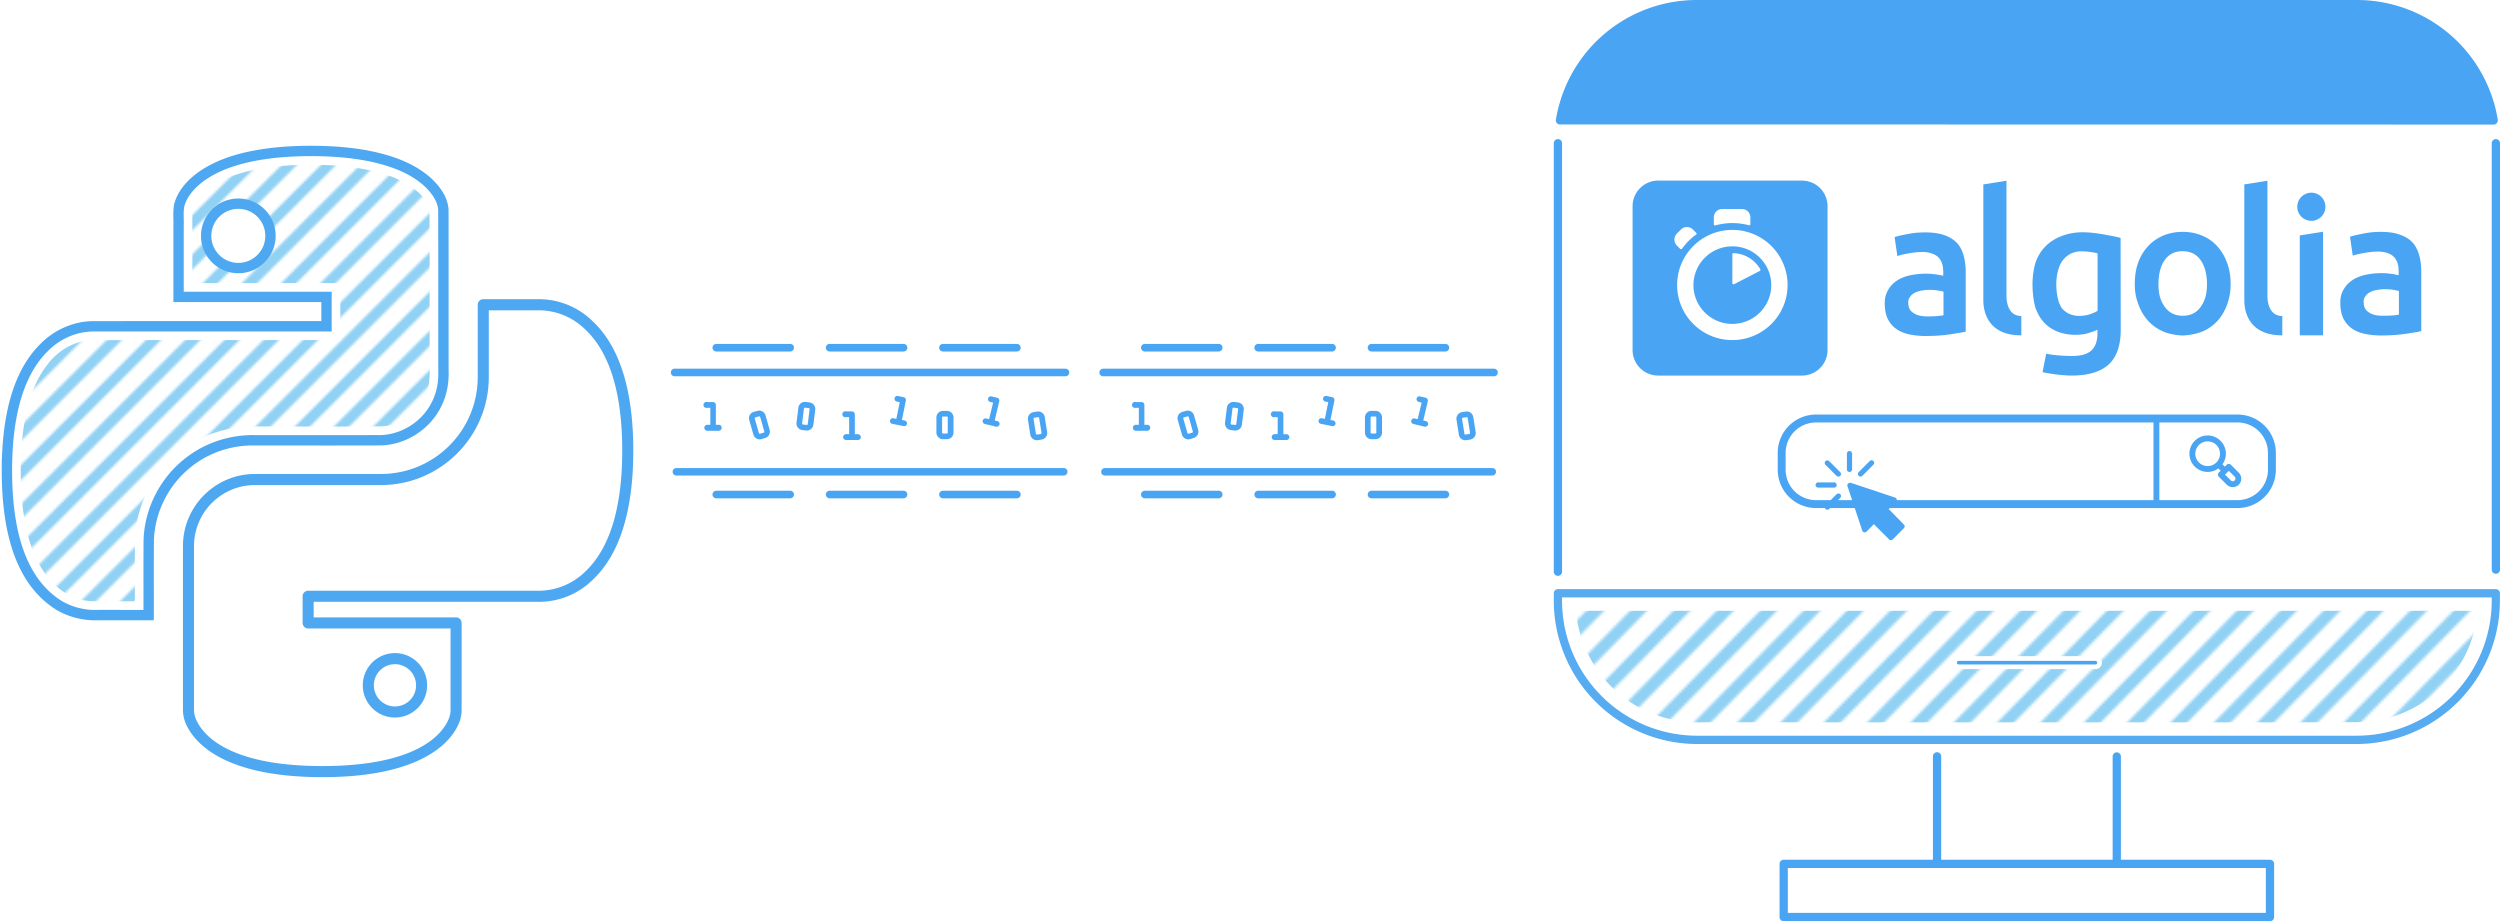 <svg id="Layer_1" data-name="Layer 1" version="1.1" xml:space="preserve" width="724.04" height="266.791" xmlns:xlink="http://www.w3.org/1999/xlink" xmlns="http://www.w3.org/2000/svg"><defs id="defs9313"><clipPath id="clip-143"><path clip-rule="nonzero" d="M636 585h144v205H636Zm0 0" id="path61777"/></clipPath><clipPath id="clip-144"><path clip-rule="nonzero" d="M827.836 607.234c-2.863-6.964-14.098-22.16-57.563-22.16-43.464 0-54.699 15.196-57.562 22.16a12.973 12.973 0 0 0-.965 4.938v37.941h64.719v11.649H675.457s-38.8-2.844-38.8 63.758c0 66.597 38.8 63.757 38.8 63.757h21.082l3.32.016v-31.66c0-24.739 20.028-44.793 44.73-44.793h55.141c16.055 0 29.07-13.035 29.07-29.113v-71.555a12.898 12.898 0 0 0-.964-4.938zm-89.352 27.246c-6.433 0-11.648-5.222-11.648-11.664 0-6.445 5.219-11.668 11.652-11.664 6.434 0 11.649 5.223 11.649 11.664 0 6.446-5.215 11.668-11.653 11.664zm0 0" id="path61780"/></clipPath><clipPath id="clip-145"><path clip-rule="nonzero" d="M636 585h156v205H636Zm0 0" id="path61783"/></clipPath><clipPath id="clip-146"><path clip-rule="nonzero" d="M827.836 607.234c-2.863-6.964-14.098-22.16-57.563-22.16-43.464 0-54.699 15.196-57.562 22.16a12.973 12.973 0 0 0-.965 4.938v37.941h64.719v11.649H675.457s-38.8-2.844-38.8 63.758c0 66.597 38.8 63.757 38.8 63.757h21.082l3.32.016v-31.66c0-24.739 20.028-44.793 44.73-44.793h55.141c16.055 0 29.07-13.035 29.07-29.113v-71.555a12.898 12.898 0 0 0-.964-4.938zm-89.352 27.246c-6.433 0-11.648-5.222-11.648-11.664 0-6.445 5.219-11.668 11.652-11.664 6.434 0 11.649 5.223 11.649 11.664 0 6.446-5.215 11.668-11.653 11.664zm0 0" id="path61786"/></clipPath><clipPath id="clip-147"><path clip-rule="nonzero" d="M636 585h169v205H636Zm0 0" id="path61789"/></clipPath><clipPath id="clip-148"><path clip-rule="nonzero" d="M827.836 607.234c-2.863-6.964-14.098-22.16-57.563-22.16-43.464 0-54.699 15.196-57.562 22.16a12.973 12.973 0 0 0-.965 4.938v37.941h64.719v11.649H675.457s-38.8-2.844-38.8 63.758c0 66.597 38.8 63.757 38.8 63.757h21.082l3.32.016v-31.66c0-24.739 20.028-44.793 44.73-44.793h55.141c16.055 0 29.07-13.035 29.07-29.113v-71.555a12.898 12.898 0 0 0-.964-4.938zm-89.352 27.246c-6.433 0-11.648-5.222-11.648-11.664 0-6.445 5.219-11.668 11.652-11.664 6.434 0 11.649 5.223 11.649 11.664 0 6.446-5.215 11.668-11.653 11.664zm0 0" id="path61792"/></clipPath><clipPath id="clip-149"><path clip-rule="nonzero" d="M636 585h181v205H636Zm0 0" id="path61795"/></clipPath><clipPath id="clip-150"><path clip-rule="nonzero" d="M827.836 607.234c-2.863-6.964-14.098-22.16-57.563-22.16-43.464 0-54.699 15.196-57.562 22.16a12.973 12.973 0 0 0-.965 4.938v37.941h64.719v11.649H675.457s-38.8-2.844-38.8 63.758c0 66.597 38.8 63.757 38.8 63.757h21.082l3.32.016v-31.66c0-24.739 20.028-44.793 44.73-44.793h55.141c16.055 0 29.07-13.035 29.07-29.113v-71.555a12.898 12.898 0 0 0-.964-4.938zm-89.352 27.246c-6.433 0-11.648-5.222-11.648-11.664 0-6.445 5.219-11.668 11.652-11.664 6.434 0 11.649 5.223 11.649 11.664 0 6.446-5.215 11.668-11.653 11.664zm0 0" id="path61798"/></clipPath><clipPath id="clip-152"><path clip-rule="nonzero" d="M827.836 607.234c-2.863-6.964-14.098-22.16-57.563-22.16-43.464 0-54.699 15.196-57.562 22.16a12.973 12.973 0 0 0-.965 4.938v37.941h64.719v11.649H675.457s-38.8-2.844-38.8 63.758c0 66.597 38.8 63.757 38.8 63.757h21.082l3.32.016v-31.66c0-24.739 20.028-44.793 44.73-44.793h55.141c16.055 0 29.07-13.035 29.07-29.113v-71.555a12.898 12.898 0 0 0-.964-4.938zm-89.352 27.246c-6.433 0-11.648-5.222-11.648-11.664 0-6.445 5.219-11.668 11.652-11.664 6.434 0 11.649 5.223 11.649 11.664 0 6.446-5.215 11.668-11.653 11.664zm0 0" id="path61804"/></clipPath><clipPath id="clip-143-4"><path clip-rule="nonzero" d="M636 585h144v205H636Zm0 0" id="path61777-7"/></clipPath><clipPath id="clip-144-4"><path clip-rule="nonzero" d="M827.836 607.234c-2.863-6.964-14.098-22.16-57.563-22.16-43.464 0-54.699 15.196-57.562 22.16a12.973 12.973 0 0 0-.965 4.938v37.941h64.719v11.649H675.457s-38.8-2.844-38.8 63.758c0 66.597 38.8 63.757 38.8 63.757h21.082l3.32.016v-31.66c0-24.739 20.028-44.793 44.73-44.793h55.141c16.055 0 29.07-13.035 29.07-29.113v-71.555a12.898 12.898 0 0 0-.964-4.938zm-89.352 27.246c-6.433 0-11.648-5.222-11.648-11.664 0-6.445 5.219-11.668 11.652-11.664 6.434 0 11.649 5.223 11.649 11.664 0 6.446-5.215 11.668-11.653 11.664zm0 0" id="path61780-4"/></clipPath><clipPath id="clip-145-3"><path clip-rule="nonzero" d="M636 585h156v205H636Zm0 0" id="path61783-0"/></clipPath><clipPath id="clip-146-7"><path clip-rule="nonzero" d="M827.836 607.234c-2.863-6.964-14.098-22.16-57.563-22.16-43.464 0-54.699 15.196-57.562 22.16a12.973 12.973 0 0 0-.965 4.938v37.941h64.719v11.649H675.457s-38.8-2.844-38.8 63.758c0 66.597 38.8 63.757 38.8 63.757h21.082l3.32.016v-31.66c0-24.739 20.028-44.793 44.73-44.793h55.141c16.055 0 29.07-13.035 29.07-29.113v-71.555a12.898 12.898 0 0 0-.964-4.938zm-89.352 27.246c-6.433 0-11.648-5.222-11.648-11.664 0-6.445 5.219-11.668 11.652-11.664 6.434 0 11.649 5.223 11.649 11.664 0 6.446-5.215 11.668-11.653 11.664zm0 0" id="path61786-8"/></clipPath><clipPath id="clip-147-6"><path clip-rule="nonzero" d="M636 585h169v205H636Zm0 0" id="path61789-8"/></clipPath><clipPath id="clip-148-8"><path clip-rule="nonzero" d="M827.836 607.234c-2.863-6.964-14.098-22.16-57.563-22.16-43.464 0-54.699 15.196-57.562 22.16a12.973 12.973 0 0 0-.965 4.938v37.941h64.719v11.649H675.457s-38.8-2.844-38.8 63.758c0 66.597 38.8 63.757 38.8 63.757h21.082l3.32.016v-31.66c0-24.739 20.028-44.793 44.73-44.793h55.141c16.055 0 29.07-13.035 29.07-29.113v-71.555a12.898 12.898 0 0 0-.964-4.938zm-89.352 27.246c-6.433 0-11.648-5.222-11.648-11.664 0-6.445 5.219-11.668 11.652-11.664 6.434 0 11.649 5.223 11.649 11.664 0 6.446-5.215 11.668-11.653 11.664zm0 0" id="path61792-4"/></clipPath><clipPath id="clip-149-3"><path clip-rule="nonzero" d="M636 585h181v205H636Zm0 0" id="path61795-1"/></clipPath><clipPath id="clip-150-4"><path clip-rule="nonzero" d="M827.836 607.234c-2.863-6.964-14.098-22.16-57.563-22.16-43.464 0-54.699 15.196-57.562 22.16a12.973 12.973 0 0 0-.965 4.938v37.941h64.719v11.649H675.457s-38.8-2.844-38.8 63.758c0 66.597 38.8 63.757 38.8 63.757h21.082l3.32.016v-31.66c0-24.739 20.028-44.793 44.73-44.793h55.141c16.055 0 29.07-13.035 29.07-29.113v-71.555a12.898 12.898 0 0 0-.964-4.938zm-89.352 27.246c-6.433 0-11.648-5.222-11.648-11.664 0-6.445 5.219-11.668 11.652-11.664 6.434 0 11.649 5.223 11.649 11.664 0 6.446-5.215 11.668-11.653 11.664zm0 0" id="path61798-9"/></clipPath><clipPath id="clip-151"><path clip-rule="nonzero" d="M636 585h193v205H636Zm0 0" id="path61801"/></clipPath><clipPath id="clip-152-2"><path clip-rule="nonzero" d="M827.836 607.234c-2.863-6.964-14.098-22.16-57.563-22.16-43.464 0-54.699 15.196-57.562 22.16a12.973 12.973 0 0 0-.965 4.938v37.941h64.719v11.649H675.457s-38.8-2.844-38.8 63.758c0 66.597 38.8 63.757 38.8 63.757h21.082l3.32.016v-31.66c0-24.739 20.028-44.793 44.73-44.793h55.141c16.055 0 29.07-13.035 29.07-29.113v-71.555a12.898 12.898 0 0 0-.964-4.938zm-89.352 27.246c-6.433 0-11.648-5.222-11.648-11.664 0-6.445 5.219-11.668 11.652-11.664 6.434 0 11.649 5.223 11.649 11.664 0 6.446-5.215 11.668-11.653 11.664zm0 0" id="path61804-0"/></clipPath><clipPath id="clip-152-2-6"><path clip-rule="nonzero" d="M827.836 607.234c-2.863-6.964-14.098-22.16-57.563-22.16-43.464 0-54.699 15.196-57.562 22.16a12.973 12.973 0 0 0-.965 4.938v37.941h64.719v11.649H675.457s-38.8-2.844-38.8 63.758c0 66.597 38.8 63.757 38.8 63.757h21.082l3.32.016v-31.66c0-24.739 20.028-44.793 44.73-44.793h55.141c16.055 0 29.07-13.035 29.07-29.113v-71.555a12.898 12.898 0 0 0-.964-4.938zm-89.352 27.246c-6.433 0-11.648-5.222-11.648-11.664 0-6.445 5.219-11.668 11.652-11.664 6.434 0 11.649 5.223 11.649 11.664 0 6.446-5.215 11.668-11.653 11.664zm0 0" id="path61804-0-6"/></clipPath><clipPath id="clip-8-2"><path clip-rule="nonzero" d="M813 470h151v47H813Zm0 0" id="path78105"/></clipPath><clipPath id="clip-9-6"><path clip-rule="nonzero" d="M955.855 472.328c-39.304-5.601-60.718 3.656-60.718 3.656l-6.633.485-6.637-.485s-21.41-9.257-60.715-3.656c-10.855 2.195-7.039 7.555-4.988 10.477a33.38 33.38 0 0 0 10.598 24.242 33.3 33.3 0 0 0 24.894 8.89c31.09 0 28.746-20.464 30.211-25.582 1.469-5.113 3.88-7.308 6.637-7.308 2.754 0 5.164 2.195 6.633 7.308 1.465 5.118-.883 25.583 30.21 25.583a33.29 33.29 0 0 0 24.891-8.891 33.398 33.398 0 0 0 10.602-24.242c2.055-2.922 5.867-8.282-4.985-10.477zm0 0" id="path78108"/></clipPath><clipPath id="clip-10-7"><path clip-rule="nonzero" d="M809 309h159v114H809Zm0 0" id="path78111-5"/></clipPath><clipPath id="clip-11-69"><path clip-rule="nonzero" d="M937.305 318.094c-13.5-15.52-27.996-6.508-33.996-2.504-8.25 8.012-21.36 8.012-29.61 0-6-4.004-20.5-13.016-34 2.504s-29.996 83.105-29.996 83.105c0 18.106 58.996 21.028 78.797 21.028 19.8 0 78.797-2.922 78.797-21.028.008 0-16.492-67.586-29.992-83.105zm0 0" id="path78114-8"/></clipPath><clipPath id="clip-32-7"><path clip-rule="nonzero" d="M767 392h243v64H767Zm0 0" id="path78177-2"/></clipPath><clipPath id="clip-33-8"><path clip-rule="nonzero" d="M968.82 392.398h-3.777c1.434 5.414 2.262 8.801 2.262 8.801 0 18.106-59 21.028-78.797 21.028-19.801 0-78.797-2.922-78.797-21.028 0 0 .832-3.402 2.266-8.828h-3.668c-24.84 6.602-40.489 16.223-40.489 26.934 0 19.906 54.035 36.047 120.688 36.047 66.648 0 120.683-16.141 120.683-36.047 0-10.696-15.601-20.305-40.37-26.907zm0 0" id="path78180-2"/></clipPath><pattern xlink:href="#pattern66737" id="pattern67854" patternTransform="matrix(.689 0 0 .689 593.043 178.564)"/><pattern xlink:href="#pattern66737" id="pattern66871" patternTransform="matrix(.761 0 0 .776 318.086 323.926)"/><pattern patternUnits="userSpaceOnUse" width="1043.687" height="235.595" patternTransform="translate(685.598 329.672)" id="pattern66737"><g id="g66735" transform="translate(-685.598 -329.672)"><path style="fill:none;fill-opacity:.294;stroke:#90d1f4;stroke-width:4.535;stroke-linecap:butt;stroke-linejoin:miter;stroke-dasharray:none;stroke-opacity:1" d="M687.202 563.664 919.59 331.275" id="path64933"/><use x="0" y="0" xlink:href="#path64933" id="use66584"/><use x="0" y="0" xlink:href="#path64933" transform="translate(16.492)" id="use66586"/><use x="0" y="0" xlink:href="#path64933" transform="translate(32.983)" id="use66588"/><use x="0" y="0" xlink:href="#path64933" transform="translate(49.475)" id="use66590"/><use x="0" y="0" xlink:href="#path64933" transform="translate(65.967)" id="use66592"/><use x="0" y="0" xlink:href="#path64933" transform="translate(82.458)" id="use66594"/><use x="0" y="0" xlink:href="#path64933" transform="translate(98.95)" id="use66596"/><use x="0" y="0" xlink:href="#path64933" transform="translate(115.442)" id="use66598"/><use x="0" y="0" xlink:href="#path64933" transform="translate(131.933)" id="use66600"/><use x="0" y="0" xlink:href="#path64933" transform="translate(148.425)" id="use66602"/><use x="0" y="0" xlink:href="#path64933" transform="translate(164.917)" id="use66604"/><use x="0" y="0" xlink:href="#path64933" transform="translate(181.408)" id="use66606"/><use x="0" y="0" xlink:href="#path64933" transform="translate(197.9)" id="use66608"/><use x="0" y="0" xlink:href="#path64933" transform="translate(214.392)" id="use66610"/><use x="0" y="0" xlink:href="#path64933" transform="translate(230.883)" id="use66612"/><use x="0" y="0" xlink:href="#path64933" transform="translate(247.375)" id="use66614"/><use x="0" y="0" xlink:href="#path64933" transform="translate(263.867)" id="use66616"/><use x="0" y="0" xlink:href="#path64933" transform="translate(280.358)" id="use66618"/><use x="0" y="0" xlink:href="#path64933" transform="translate(296.85)" id="use66620"/><use x="0" y="0" xlink:href="#path64933" transform="translate(313.342)" id="use66622"/><use x="0" y="0" xlink:href="#path64933" transform="translate(329.833)" id="use66624"/><use x="0" y="0" xlink:href="#path64933" transform="translate(346.325)" id="use66626"/><use x="0" y="0" xlink:href="#path64933" transform="translate(362.817)" id="use66628"/><use x="0" y="0" xlink:href="#path64933" transform="translate(379.308)" id="use66630"/><use x="0" y="0" xlink:href="#path64933" transform="translate(395.8)" id="use66632"/><use x="0" y="0" xlink:href="#path64933" transform="translate(412.292)" id="use66634"/><use x="0" y="0" xlink:href="#path64933" transform="translate(428.783)" id="use66636"/><use x="0" y="0" xlink:href="#path64933" transform="translate(445.275)" id="use66638"/><use x="0" y="0" xlink:href="#path64933" transform="translate(461.767)" id="use66640"/><use x="0" y="0" xlink:href="#path64933" transform="translate(478.258)" id="use66642"/><use x="0" y="0" xlink:href="#path64933" transform="translate(494.75)" id="use66644"/><use x="0" y="0" xlink:href="#path64933" transform="translate(511.241)" id="use66646"/><use x="0" y="0" xlink:href="#path64933" transform="translate(527.733)" id="use66648"/><use x="0" y="0" xlink:href="#path64933" transform="translate(544.225)" id="use66650"/><use x="0" y="0" xlink:href="#path64933" transform="translate(560.716)" id="use66652"/><use x="0" y="0" xlink:href="#path64933" transform="translate(577.208)" id="use66654"/><use x="0" y="0" xlink:href="#path64933" transform="translate(593.7)" id="use66656"/><use x="0" y="0" xlink:href="#path64933" transform="translate(610.191)" id="use66658"/><use x="0" y="0" xlink:href="#path64933" transform="translate(626.683)" id="use66660"/><use x="0" y="0" xlink:href="#path64933" transform="translate(643.175)" id="use66662"/><use x="0" y="0" xlink:href="#path64933" transform="translate(659.666)" id="use66664"/><use x="0" y="0" xlink:href="#path64933" transform="translate(676.158)" id="use66666"/><use x="0" y="0" xlink:href="#path64933" transform="translate(692.65)" id="use66668"/><use x="0" y="0" xlink:href="#path64933" transform="translate(709.141)" id="use66670"/><use x="0" y="0" xlink:href="#path64933" transform="translate(725.633)" id="use66672"/><use x="0" y="0" xlink:href="#path64933" transform="translate(742.125)" id="use66674"/><use x="0" y="0" xlink:href="#path64933" transform="translate(758.616)" id="use66676"/><use x="0" y="0" xlink:href="#path64933" transform="translate(775.108)" id="use66678"/><use x="0" y="0" xlink:href="#path64933" transform="translate(791.6)" id="use66680"/><use x="0" y="0" xlink:href="#path64933" transform="translate(808.091)" id="use66682"/></g></pattern><style id="style9299">.cls-3{fill:#49a5f3}.st0{fill:#5468ff}</style></defs><g id="g52403" transform="matrix(.866 0 0 .866 57.053 -48.953)"><path class="cls-3" d="M291.12 214.29a1.27 1.27 0 0 1-1.27 1.27H160.32a1.24 1.24 0 0 1-1.25-1.25 1.24 1.24 0 0 1 1.25-1.25h129.53a1.23 1.23 0 0 1 1.27 1.23z" id="path9659" clip-path="none"/><path class="cls-3" d="M291.71 181.1a1.27 1.27 0 0 1-1.27 1.27h-130.7a1.27 1.27 0 0 1-1.27-1.27 1.27 1.27 0 0 1 1.27-1.27h130.7a1.27 1.27 0 0 1 1.27 1.27z" id="path9661" clip-path="none"/><path class="cls-3" d="M198.39 174.08h-24.72a1.27 1.27 0 1 1 0-2.54h24.72a1.26 1.26 0 0 1 1.26 1.27 1.28 1.28 0 0 1-1.26 1.27z" id="path9663" clip-path="none"/><path class="cls-3" d="M274.19 174.08h-24.71a1.27 1.27 0 1 1 0-2.54h24.71a1.27 1.27 0 0 1 1.27 1.27 1.28 1.28 0 0 1-1.27 1.27z" id="path9665" clip-path="none"/><path class="cls-3" d="M236.29 174.08h-24.71a1.27 1.27 0 1 1 0-2.54h24.71a1.27 1.27 0 0 1 1.27 1.27 1.28 1.28 0 0 1-1.27 1.27z" id="path9667" clip-path="none"/><path class="cls-3" d="M198.39 223.18h-24.72a1.27 1.27 0 1 1 0-2.54h24.72a1.26 1.26 0 0 1 1.26 1.27 1.28 1.28 0 0 1-1.26 1.27z" id="path9669" clip-path="none"/><path class="cls-3" d="M274.19 223.18h-24.71a1.27 1.27 0 1 1 0-2.54h24.71a1.26 1.26 0 0 1 1.27 1.27 1.28 1.28 0 0 1-1.27 1.27z" id="path9671" clip-path="none"/><path class="cls-3" d="M236.29 223.18h-24.71a1.27 1.27 0 0 1 0-2.54h24.71a1.27 1.27 0 0 1 1.27 1.27 1.28 1.28 0 0 1-1.27 1.27z" id="path9673" clip-path="none"/><path class="cls-3" d="M250.76 193.93h-1.27a2.22 2.22 0 0 0-2.21 2.21v5.06a2.22 2.22 0 0 0 2.21 2.21h1.27a2.22 2.22 0 0 0 2.24-2.21v-5.06a2.22 2.22 0 0 0-2.24-2.21zm.32 7.27a.31.31 0 0 1-.32.31h-1.27a.31.31 0 0 1-.31-.31v-5.06a.31.31 0 0 1 .31-.32h1.27a.32.32 0 0 1 .32.32z" id="path9675" clip-path="none"/><path class="cls-3" d="m236.67 197.16-.92-.19 1.32-6.51a.94.94 0 0 0-.75-1.11l-1.86-.38a.95.95 0 1 0-.37 1.86l.93.19-1.14 5.59-.92-.19a.95.95 0 1 0-.36 1.86l3.72.75a.94.94 0 0 0 1.11-.75 1 1 0 0 0-.76-1.12z" id="path9677" clip-path="none"/><path class="cls-3" d="m281 194.17-1.25.19a2.22 2.22 0 0 0-1.85 2.53l.78 5a2.22 2.22 0 0 0 2.53 1.84l1.25-.19a2.22 2.22 0 0 0 1.85-2.52l-.79-5a2.2 2.2 0 0 0-2.52-1.85Zm1.43 7.14a.32.32 0 0 1-.27.36l-1.25.19a.3.3 0 0 1-.36-.26l-.79-5a.32.32 0 0 1 .26-.37l1.26-.19a.32.32 0 0 1 .36.26z" id="path9679" clip-path="none"/><path class="cls-3" d="m267.7 197.37-.92-.22 1.53-6.46a1 1 0 0 0-.7-1.15l-1.84-.43a.95.95 0 1 0-.46 1.84l.93.23-1.33 5.53-.92-.22a.95.95 0 1 0-.45 1.84l3.69.89a1 1 0 0 0 1.15-.7.93.93 0 0 0-.68-1.15z" id="path9681" clip-path="none"/><path class="cls-3" d="m187.42 193.93-1.22.35a2.19 2.19 0 0 0-1.51 2.73l1.39 4.85a2.21 2.21 0 0 0 2.73 1.52L190 203a2.21 2.21 0 0 0 1.51-2.73l-1.39-4.86a2.21 2.21 0 0 0-2.7-1.48zm2.31 6.91a.3.3 0 0 1-.21.38l-1.21.35a.31.31 0 0 1-.39-.21l-1.39-4.86a.3.3 0 0 1 .21-.38l1.22-.35a.3.3 0 0 1 .38.21z" id="path9683" clip-path="none"/><path class="cls-3" d="M174.52 198.59h-1v-6.65a.94.94 0 0 0-.95-.95h-1.9a1 1 0 1 0 0 1.91h1v5.69h-1a1 1 0 0 0-1 1 1 1 0 0 0 1 1h3.79a1 1 0 0 0 1-1 .94.94 0 0 0-.94-1z" id="path9685" clip-path="none"/><path class="cls-3" d="m204.84 191.11-1.25-.16a2.22 2.22 0 0 0-2.48 1.92l-.62 5a2.22 2.22 0 0 0 1.91 2.48l1.25.15a2.22 2.22 0 0 0 2.48-1.91l.62-5a2.2 2.2 0 0 0-1.91-2.48zm-.59 7.25a.31.31 0 0 1-.35.28l-1.25-.15a.31.31 0 0 1-.28-.35l.62-5a.31.31 0 0 1 .35-.28l1.25.16a.3.3 0 0 1 .28.35z" id="path9687" clip-path="none"/><path class="cls-3" d="M221 201.74h-1v-6.63a1 1 0 0 0-1-1h-1.9a1 1 0 1 0 0 1.92h1v5.69h-1a1 1 0 0 0-1 1 .94.94 0 0 0 1 .95h3.9a.94.94 0 0 0 1-.95 1 1 0 0 0-1-.98z" id="path9689" clip-path="none"/></g><g id="g52403-3" transform="matrix(.866 0 0 .866 181.165 -48.953)"><path class="cls-3" d="M291.12 214.29a1.27 1.27 0 0 1-1.27 1.27H160.32a1.24 1.24 0 0 1-1.25-1.25 1.24 1.24 0 0 1 1.25-1.25h129.53a1.23 1.23 0 0 1 1.27 1.23z" id="path9659-6" clip-path="none" style="fill:#49a5f3"/><path class="cls-3" d="M291.71 181.1a1.27 1.27 0 0 1-1.27 1.27h-130.7a1.27 1.27 0 0 1-1.27-1.27 1.27 1.27 0 0 1 1.27-1.27h130.7a1.27 1.27 0 0 1 1.27 1.27z" id="path9661-7" clip-path="none" style="fill:#49a5f3"/><path class="cls-3" d="M198.39 174.08h-24.72a1.27 1.27 0 1 1 0-2.54h24.72a1.26 1.26 0 0 1 1.26 1.27 1.28 1.28 0 0 1-1.26 1.27z" id="path9663-5" clip-path="none" style="fill:#49a5f3"/><path class="cls-3" d="M274.19 174.08h-24.71a1.27 1.27 0 1 1 0-2.54h24.71a1.27 1.27 0 0 1 1.27 1.27 1.28 1.28 0 0 1-1.27 1.27z" id="path9665-3" clip-path="none" style="fill:#49a5f3"/><path class="cls-3" d="M236.29 174.08h-24.71a1.27 1.27 0 1 1 0-2.54h24.71a1.27 1.27 0 0 1 1.27 1.27 1.28 1.28 0 0 1-1.27 1.27z" id="path9667-5" clip-path="none" style="fill:#49a5f3"/><path class="cls-3" d="M198.39 223.18h-24.72a1.27 1.27 0 1 1 0-2.54h24.72a1.26 1.26 0 0 1 1.26 1.27 1.28 1.28 0 0 1-1.26 1.27z" id="path9669-6" clip-path="none" style="fill:#49a5f3"/><path class="cls-3" d="M274.19 223.18h-24.71a1.27 1.27 0 1 1 0-2.54h24.71a1.26 1.26 0 0 1 1.27 1.27 1.28 1.28 0 0 1-1.27 1.27z" id="path9671-2" clip-path="none" style="fill:#49a5f3"/><path class="cls-3" d="M236.29 223.18h-24.71a1.27 1.27 0 0 1 0-2.54h24.71a1.27 1.27 0 0 1 1.27 1.27 1.28 1.28 0 0 1-1.27 1.27z" id="path9673-9" clip-path="none" style="fill:#49a5f3"/><path class="cls-3" d="M250.76 193.93h-1.27a2.22 2.22 0 0 0-2.21 2.21v5.06a2.22 2.22 0 0 0 2.21 2.21h1.27a2.22 2.22 0 0 0 2.24-2.21v-5.06a2.22 2.22 0 0 0-2.24-2.21zm.32 7.27a.31.31 0 0 1-.32.31h-1.27a.31.31 0 0 1-.31-.31v-5.06a.31.31 0 0 1 .31-.32h1.27a.32.32 0 0 1 .32.32z" id="path9675-1" clip-path="none" style="fill:#49a5f3"/><path class="cls-3" d="m236.67 197.16-.92-.19 1.32-6.51a.94.94 0 0 0-.75-1.11l-1.86-.38a.95.95 0 1 0-.37 1.86l.93.19-1.14 5.59-.92-.19a.95.95 0 1 0-.36 1.86l3.72.75a.94.94 0 0 0 1.11-.75 1 1 0 0 0-.76-1.12z" id="path9677-2" clip-path="none" style="fill:#49a5f3"/><path class="cls-3" d="m281 194.17-1.25.19a2.22 2.22 0 0 0-1.85 2.53l.78 5a2.22 2.22 0 0 0 2.53 1.84l1.25-.19a2.22 2.22 0 0 0 1.85-2.52l-.79-5a2.2 2.2 0 0 0-2.52-1.85Zm1.43 7.14a.32.32 0 0 1-.27.36l-1.25.19a.3.3 0 0 1-.36-.26l-.79-5a.32.32 0 0 1 .26-.37l1.26-.19a.32.32 0 0 1 .36.26z" id="path9679-7" clip-path="none" style="fill:#49a5f3"/><path class="cls-3" d="m267.7 197.37-.92-.22 1.53-6.46a1 1 0 0 0-.7-1.15l-1.84-.43a.95.95 0 1 0-.46 1.84l.93.23-1.33 5.53-.92-.22a.95.95 0 1 0-.45 1.84l3.69.89a1 1 0 0 0 1.15-.7.93.93 0 0 0-.68-1.15z" id="path9681-0" clip-path="none" style="fill:#49a5f3"/><path class="cls-3" d="m187.42 193.93-1.22.35a2.19 2.19 0 0 0-1.51 2.73l1.39 4.85a2.21 2.21 0 0 0 2.73 1.52L190 203a2.21 2.21 0 0 0 1.51-2.73l-1.39-4.86a2.21 2.21 0 0 0-2.7-1.48zm2.31 6.91a.3.3 0 0 1-.21.38l-1.21.35a.31.31 0 0 1-.39-.21l-1.39-4.86a.3.3 0 0 1 .21-.38l1.22-.35a.3.3 0 0 1 .38.21z" id="path9683-9" clip-path="none" style="fill:#49a5f3"/><path class="cls-3" d="M174.52 198.59h-1v-6.65a.94.94 0 0 0-.95-.95h-1.9a1 1 0 1 0 0 1.91h1v5.69h-1a1 1 0 0 0-1 1 1 1 0 0 0 1 1h3.79a1 1 0 0 0 1-1 .94.94 0 0 0-.94-1z" id="path9685-3" clip-path="none" style="fill:#49a5f3"/><path class="cls-3" d="m204.84 191.11-1.25-.16a2.22 2.22 0 0 0-2.48 1.92l-.62 5a2.22 2.22 0 0 0 1.91 2.48l1.25.15a2.22 2.22 0 0 0 2.48-1.91l.62-5a2.2 2.2 0 0 0-1.91-2.48zm-.59 7.25a.31.31 0 0 1-.35.28l-1.25-.15a.31.31 0 0 1-.28-.35l.62-5a.31.31 0 0 1 .35-.28l1.25.16a.3.3 0 0 1 .28.35z" id="path9687-6" clip-path="none" style="fill:#49a5f3"/><path class="cls-3" d="M221 201.74h-1v-6.63a1 1 0 0 0-1-1h-1.9a1 1 0 1 0 0 1.92h1v5.69h-1a1 1 0 0 0-1 1 .94.94 0 0 0 1 .95h3.9a.94.94 0 0 0 1-.95 1 1 0 0 0-1-.98z" id="path9689-0" clip-path="none" style="fill:#49a5f3"/></g><path id="path67849" d="M88.72 43.724c-3.94.052-7.744.28-11.665.824-6.472.928-13.036 2.619-18.49 6.361-2.927 2.063-5.612 4.846-6.612 8.367-.447 2.01-.154 4.088-.238 6.128v20.585h42.85v8.5c-22.62.01-45.238-.015-67.857.018-5.288.117-10.424 2.48-14.072 6.29-5.087 5.076-7.745 12.04-9.15 18.966-.792 3.866-1.204 7.968-1.382 11.802a110.292 110.292 0 0 0 0 9.452c.568 12.453 3.492 27.119 14.958 34.29 3.457 2.056 7.52 3.018 11.531 2.826l14.458.009c.019-7.257-.038-14.515.028-21.771.292-8.672 4.608-17.083 11.448-22.413 5.484-4.37 12.54-6.646 19.54-6.436 12.118-.014 24.236.03 36.354-.022 6.424-.234 12.538-4.054 15.62-9.685 1.83-3.213 2.539-6.956 2.383-10.626-.011-15.486.022-30.973-.017-46.458-.234-3.22-2.341-5.948-4.625-8.07-4.537-4.044-10.453-6.105-16.308-7.354-3.709-.784-7.805-1.24-11.597-1.44a112.89 112.89 0 0 0-7.156-.143z" style="fill:none;fill-opacity:1;stroke:#4ea8f1;stroke-width:3;stroke-dasharray:none;stroke-opacity:1"/><path id="path67486" style="fill:url(#pattern67854);fill-opacity:1;stroke:none;stroke-width:3;stroke-dasharray:none;stroke-opacity:1" d="M88.803 47.723c-7.682.137-15.513.854-22.719 3.693-3.547 1.463-7.052 3.531-9.264 6.752-.888 1.263-1.245 2.814-1.117 4.342.025 6.493.01 12.985.012 19.478h42.85v16.5c-24.076.014-48.152-.038-72.227.047-4.964.224-9.54 3.043-12.518 6.936-3.534 4.445-5.395 9.958-6.49 15.466-.082.473-.248 1.303-.338 1.917a75.797 75.797 0 0 0-.717 6.066c-.426 5.866-.365 11.936.295 17.851.832 6.92 2.546 14.005 6.75 19.702 2.765 3.728 6.779 6.767 11.461 7.453 2.986.419 6.012.121 9.016.209l5.256.002c.033-6.44-.102-12.884.11-19.32.829-11.061 7.483-21.492 17.179-26.887 5.675-3.222 12.273-4.68 18.777-4.409 11.954-.026 23.911.07 35.863-.066 6.34-.532 12.004-5.603 13.143-11.879.562-3.199.202-6.462.299-9.69-.01-13.697.034-27.396-.043-41.091-.463-2.677-2.584-4.668-4.639-6.256-4.993-3.643-11.164-5.13-17.183-6.02a81.253 81.253 0 0 0-6.164-.613c-.877-.04-1.714-.098-2.493-.117-1.699-.061-3.4-.075-5.1-.066zM69.02 58.98c5.147 0 9.319 4.18 9.319 9.333-.008 5.149-4.175 9.322-9.317 9.328-5.146.003-9.32-4.177-9.32-9.329 0-5.154 4.172-9.332 9.318-9.332z"/><path style="fill:none;stroke:#4ea8f1;stroke-width:3;stroke-dasharray:none;stroke-opacity:1" d="M69.024 77.64c-5.147.003-9.321-4.176-9.321-9.328 0-5.155 4.172-9.332 9.318-9.332 5.147 0 9.32 4.18 9.32 9.332-.009 5.149-4.175 9.323-9.317 9.328z" id="path67498"/><path fill-rule="nonzero" fill="#4ea8f1" fill-opacity="1" d="M93.338 225.074c-29.916 0-37.654-10.96-39.594-15.67a10.19 10.19 0 0 1-.76-3.882v-47.374c.013-11.527 9.344-20.867 20.856-20.88h36.506c15.464-.015 27.997-12.567 28.013-28.051V88.252c0-.427.17-.838.473-1.138a1.66 1.66 0 0 1 1.14-.468l16.095.013a22.157 22.157 0 0 1 15.492 6.29c7.865 7.32 11.853 19.946 11.853 37.53 0 17.585-3.988 30.209-11.85 37.528a22.041 22.041 0 0 1-15.56 6.287l-65.157.003v4.503h41.244c.887 0 1.604.72 1.604 1.606v25.119c.005 1.33-.251 2.648-.758 3.882-1.937 4.707-9.675 15.668-39.597 15.668zM73.84 140.481c-9.743.01-17.636 7.914-17.65 17.667v47.376c-.002.91.174 1.813.518 2.66 1.694 4.111 8.649 13.678 36.63 13.678 27.984 0 34.942-9.567 36.636-13.679a6.949 6.949 0 0 0 .512-2.659v-23.512H89.244a1.604 1.604 0 0 1-1.603-1.606v-7.713c0-.887.716-1.606 1.603-1.606h66.875a19.305 19.305 0 0 0 13.322-5.49c7.144-6.702 10.764-18.516 10.764-35.115 0-16.602-3.62-28.419-10.764-35.12a19.259 19.259 0 0 0-13.213-5.493c-.034.003-.075.003-.11.003l-14.552-.003v19.348c-.021 17.259-13.987 31.243-31.22 31.264zm40.546 67.327c-5.147 0-9.316-4.177-9.316-9.331 0-5.152 4.172-9.33 9.316-9.33 5.147 0 9.318 4.178 9.318 9.33-.005 5.152-4.174 9.326-9.318 9.331zm0-15.448a6.113 6.113 0 0 0-6.11 6.12c0 3.38 2.737 6.118 6.112 6.118a6.115 6.115 0 0 0 6.11-6.121 6.122 6.122 0 0 0-6.112-6.12zm0 0" id="path61897-8" style="stroke-width:.662"/><path fill-rule="nonzero" fill="#90d1f4" fill-opacity="1" d="M66.763 255.749a22.535 22.535 0 0 1-14.91-6.3C43.988 242.127 40 229.498 40 211.91c0-17.585 3.988-30.209 11.85-37.53a22.121 22.121 0 0 1 15.557-6.283l65.158-.005v-4.5H91.318a1.605 1.605 0 0 1-1.603-1.606v-25.119a10.09 10.09 0 0 1 .76-3.882c1.94-4.707 9.678-15.665 39.594-15.665 29.919 0 37.657 10.958 39.594 15.668.507 1.23.766 2.55.76 3.88v47.376c-.01 11.527-9.339 20.869-20.85 20.882h-36.506c-15.467.018-27.998 12.567-28.016 28.054v20.962c0 .427-.168.835-.473 1.138-.339.238-.73.398-1.138.466l-16.149-.01a7.808 7.808 0 0 1-.528.012zm.176-84.449a19.55 19.55 0 0 0-12.97 5.499c-7.144 6.696-10.762 18.51-10.762 35.114 0 16.604 3.618 28.421 10.762 35.12a19.236 19.236 0 0 0 13.21 5.493l14.07-.003.595.003v-19.345c.021-17.259 13.987-31.246 31.223-31.267h36.506c9.74-.012 17.633-7.916 17.646-17.67v-47.376a6.973 6.973 0 0 0-.517-2.656c-1.694-4.115-8.649-13.682-36.633-13.682-27.981 0-34.936 9.567-36.63 13.682a6.883 6.883 0 0 0-.517 2.656v23.515h41.246c.885 0 1.604.72 1.604 1.604v7.715c0 .887-.719 1.606-1.604 1.606H67.291c-.023 0-.145-.008-.35-.008zm42.085-18.055c-5.147.003-9.321-4.177-9.321-9.33 0-5.154 4.172-9.33 9.318-9.33 5.147 0 9.32 4.179 9.32 9.33-.009 5.15-4.175 9.325-9.317 9.33zm0-15.448c-3.375-.003-6.111 2.736-6.114 6.116 0 3.38 2.734 6.122 6.109 6.122a6.117 6.117 0 0 0 6.114-6.12 6.121 6.121 0 0 0-6.109-6.118zm0 0" id="path67482" style="fill:none;stroke-width:.662" transform="translate(-40 -75.604)"/><path id="path66869" style="fill:url(#pattern66871);fill-opacity:1;stroke:none;stroke-width:1.57" d="M456.517 177.736c1.11 10.788 7.54 20.843 16.862 26.382 6.044 3.687 13.201 5.335 20.252 5.059 47.605.057 95.211.015 142.817.022 15.818-.028 31.637.04 47.453-.05 10.245-.396 20.18-5.499 26.418-13.644 4.157-5.326 6.678-11.878 7.26-18.603H456.436l.082.834z"/><path class="cls-3" d="M515.389 265.58V250.2a1.197 1.197 0 0 1 1.197-1.211h140.841a1.197 1.197 0 0 1 1.197 1.21v15.382a1.197 1.197 0 0 1-1.197 1.21H516.586a1.197 1.197 0 0 1-1.197-1.21zm140.841-14.184H517.782v12.988H656.23z" id="path9459" clip-path="none" style="stroke-width:1.36"/><path class="cls-3" d="M451.795 36.04h-.204a1.197 1.197 0 0 1-.979-1.36A41.33 41.33 0 0 1 491.507 0h190.999A41.344 41.344 0 0 1 723.4 34.68a1.034 1.034 0 0 1 0 .204 1.197 1.197 0 0 1-1.197 1.197zm268.981-2.393a38.978 38.978 0 0 0-38.406-31.28H491.507a38.91 38.91 0 0 0-38.27 31.28Z" id="path9461" clip-path="none" style="stroke-width:1.36"/><path class="cls-3" d="M566.076 191.923a1.21 1.21 0 0 1 1.21-1.21h39.44a1.21 1.21 0 1 1 0 2.407h-39.44a1.197 1.197 0 0 1-1.21-1.197z" id="path9463" clip-path="none" style="stroke:#fff;stroke-width:1.36;paint-order:stroke fill markers"/><path class="cls-3" d="M490 249.562v-2.135a1.183 1.183 0 0 1 1.197-1.197h271.619a1.183 1.183 0 0 1 1.197 1.197v2.135a41.562 41.562 0 0 1-41.507 41.52H531.507A41.562 41.562 0 0 1 490 249.563zm2.394-.938v.938a39.154 39.154 0 0 0 39.113 39.114h190.999a39.154 39.154 0 0 0 39.14-39.114v-.938z" id="path9465" clip-path="none" style="fill:#56abf1;stroke-width:1.358;stroke-dasharray:none" transform="translate(-40 -75.604)"/><path class="cls-3" d="M721.646 164.982V41.48a1.197 1.197 0 1 1 2.394 0v123.502a1.197 1.197 0 0 1-2.394 0z" id="path9469" clip-path="none" style="stroke-width:1.36"/><path class="cls-3" d="M559.806 250.2v-31.145a1.197 1.197 0 0 1 2.394 0V250.2a1.197 1.197 0 0 1-2.394 0z" id="path9471" clip-path="none" style="stroke-width:1.36"/><path class="cls-3" d="M611.854 250.2v-31.145a1.197 1.197 0 0 1 2.393 0V250.2a1.197 1.197 0 0 1-2.393 0z" id="path9473" clip-path="none" style="stroke-width:1.36"/><path class="cls-3" d="M451.795 34.843h270.423A40.283 40.283 0 0 0 682.506 1.17H491.52a40.27 40.27 0 0 0-39.726 33.673Z" id="path9475" clip-path="none" style="stroke-width:1.36"/><path class="cls-3" d="M451.795 34.843h270.423A40.283 40.283 0 0 0 682.506 1.17H491.52a40.27 40.27 0 0 0-39.726 33.673Z" id="path9307" style="stroke-width:1.36"/><path d="M451.197 171.822v2.136a40.324 40.324 0 0 0 40.31 40.324h190.999a40.324 40.324 0 0 0 40.31-40.324v-2.136zm110.078 20.101a6.011 6.011 0 0 1 6.011-6.01h39.44a6.011 6.011 0 0 1 0 12.008h-39.44a5.998 5.998 0 0 1-6.01-5.998z" id="path9310" style="stroke-width:1.36;fill:none"/><path class="cls-3" d="M450 165.58V41.48a1.197 1.197 0 0 1 2.394 0v124.1a1.197 1.197 0 0 1-2.394 0z" id="path9467" clip-path="none" style="stroke-width:1.36"/><g id="g2383" transform="matrix(.675 0 0 .675 158.792 14.654)"><path class="cls-3" d="M724.807 196.277h-180.88a16.442 16.442 0 0 1-16.428-16.429v-7.262a16.442 16.442 0 0 1 16.428-16.429h180.88a16.442 16.442 0 0 1 16.43 16.43v7.261a16.442 16.442 0 0 1-16.43 16.43zm-180.88-36.72a13.042 13.042 0 0 0-13.028 13.03v7.261a13.042 13.042 0 0 0 13.028 13.03h180.88a13.042 13.042 0 0 0 13.03-13.03v-7.262a13.042 13.042 0 0 0-13.03-13.029Z" id="path9723" clip-path="none" style="stroke-width:1.36"/><path class="cls-3" d="M711.983 180.773a7.82 7.82 0 1 1 5.521-13.341 7.82 7.82 0 0 1-5.521 13.341zm0-13.11a5.29 5.29 0 0 0-3.754 1.55 5.304 5.304 0 0 0 0 7.494 5.304 5.304 0 0 0 7.494 0 5.304 5.304 0 0 0 0-7.494 5.29 5.29 0 0 0-3.74-1.55z" id="path9725" clip-path="none" style="stroke-width:1.36"/><path class="cls-3" transform="rotate(-45.01)" id="rect9727" clip-path="none" style="stroke-width:1.36" d="M379.793 632.36h2.516v3.767h-2.516z"/><path class="cls-3" id="rect9729" clip-path="none" style="stroke-width:1.36" d="M688.727 158.034h2.516v36.543h-2.516z"/><path class="cls-3" d="M722.74 187.288a3.658 3.658 0 0 1-2.597-1.075l-3.387-3.386a1.265 1.265 0 0 1 0-1.782l3.387-3.345a1.265 1.265 0 0 1 1.781 0l3.387 3.386a3.672 3.672 0 0 1 0 5.195 3.658 3.658 0 0 1-2.57 1.007zm-3.318-5.345 2.502 2.489a1.156 1.156 0 0 0 1.632 0 1.142 1.142 0 0 0 .34-.816 1.17 1.17 0 0 0-.34-.816l-2.502-2.49z" id="path9731" clip-path="none" style="stroke-width:1.36"/><path class="cls-3" d="M581.94 204.437a7.208 7.208 0 0 1-.626.816q-2.135 2.163-4.298 4.298a1.156 1.156 0 0 1-1.89 0l-6.039-6.011c-.095-.095-.176-.218-.285-.354l-.327.313-2.72 2.72a1.142 1.142 0 0 1-2.053-.463q-3.1-9.343-6.215-18.686a1.102 1.102 0 0 1 .87-1.591 1.442 1.442 0 0 1 .585 0l18.781 6.256a1.129 1.129 0 0 1 .463 1.985l-2.72 2.72a1.795 1.795 0 0 1-.34.218v.163a1.496 1.496 0 0 1 .34.231l5.957 6.08a5.644 5.644 0 0 1 .584.788z" id="path9733" clip-path="none" style="stroke-width:1.36"/><path class="cls-3" d="M558.588 171.838a1.36 1.36 0 0 1 .83 1.51v6.256a1.115 1.115 0 0 1-1.51 1.115 1.047 1.047 0 0 1-.72-1.007v-6.8a1.238 1.238 0 0 1 .815-1.101z" id="path9735" clip-path="none" style="stroke-width:1.36"/><path class="cls-3" d="M554.712 181.603a1.238 1.238 0 0 1-.625 1.006 1.102 1.102 0 0 1-1.17 0 .938.938 0 0 1-.245-.217l-4.597-4.584a1.142 1.142 0 0 1-.34-1.224 1.115 1.115 0 0 1 1.823-.462 532.46 532.46 0 0 1 4.8 4.8 2.965 2.965 0 0 1 .354.68z" id="path9737" clip-path="none" style="stroke-width:1.36"/><path class="cls-3" d="M554.712 191.19a3.02 3.02 0 0 1-.38.722 522.461 522.461 0 0 1-4.747 4.76 1.12 1.12 0 1 1-1.564-1.605l4.692-4.692a1.129 1.129 0 0 1 1.278-.259 1.238 1.238 0 0 1 .721 1.075z" id="path9739" clip-path="none" style="stroke-width:1.36"/><path class="cls-3" d="M568.91 177.047a2.53 2.53 0 0 1-.367.653c-1.55 1.59-3.114 3.141-4.692 4.705a1.116 1.116 0 1 1-1.577-1.577q2.339-2.367 4.692-4.692a1.088 1.088 0 0 1 1.278-.259 1.183 1.183 0 0 1 .667 1.17z" id="path9741" clip-path="none" style="stroke-width:1.36"/><path class="cls-3" d="M548.184 187.505h-3.169a1.142 1.142 0 0 1-1.278-1.101 1.142 1.142 0 0 1 1.251-1.13h6.515a1.129 1.129 0 1 1 0 2.231z" id="path9743" clip-path="none" style="stroke-width:1.36"/></g><g id="g2347" transform="matrix(.858 0 0 .858 94.42 -13.425)"><path class="st0" d="M449.679 76.608h48.504a8.636 8.636 0 0 1 8.653 8.654v48.504a8.636 8.636 0 0 1-8.653 8.654h-48.504a8.636 8.636 0 0 1-8.654-8.654V85.262c0-4.749 3.86-8.654 8.654-8.654" id="path1731" style="fill:#49a5f3;fill-opacity:1;stroke-width:.444"/><path d="M480.787 91.297v-2.263a2.831 2.831 0 0 0-2.84-2.84h-6.657a2.831 2.831 0 0 0-2.84 2.84v2.308c0 .266.222.443.488.399a21.135 21.135 0 0 1 5.814-.799c1.908 0 3.772.266 5.591.755.222.044.444-.134.444-.4m-18.239 2.973-1.154-1.153a2.866 2.866 0 0 0-4.038 0l-1.376 1.375a2.866 2.866 0 0 0 0 4.039l1.11 1.11c.177.177.443.132.62-.045.667-.888 1.377-1.775 2.175-2.574.8-.799 1.642-1.553 2.574-2.175.222-.133.222-.4.09-.577m12.158 7.19v9.763c0 .266.311.488.577.355l8.698-4.483a.427.427 0 0 0 .178-.532c-1.82-3.15-5.148-5.325-9.009-5.458-.266-.045-.444.133-.444.355m0 23.52c-7.233 0-13.135-5.858-13.135-13.092 0-7.233 5.902-13.091 13.135-13.091 7.234 0 13.136 5.858 13.136 13.091 0 7.234-5.902 13.091-13.136 13.091m0-31.73c-10.295 0-18.638 8.344-18.638 18.595 0 10.295 8.343 18.594 18.638 18.594 10.296 0 18.639-8.343 18.639-18.594 0-10.251-8.343-18.594-18.639-18.594" id="path1733" style="stroke-width:.444;fill:#fff"/><path class="st0" d="M572.248 128.84c-12.825.045-12.825-10.34-12.825-11.982V77.895l7.81-1.242v38.741c0 .932 0 6.878 5.015 6.923zm-31.685-6.39c2.397 0 4.172-.133 5.414-.4v-7.943a13.97 13.97 0 0 0-1.864-.4 18.558 18.558 0 0 0-2.707-.221c-.843 0-1.73.044-2.618.222-.887.133-1.686.355-2.396.71s-1.287.798-1.687 1.42c-.443.621-.62.976-.62 1.908 0 1.82.62 2.884 1.819 3.595 1.065.754 2.662 1.109 4.66 1.109zm-.71-28.357c2.574 0 4.748.31 6.524.976 1.775.621 3.195 1.553 4.215 2.663 1.065 1.154 1.775 2.707 2.22 4.349.443 1.642.665 3.417.665 5.414v20.103c-1.198.266-3.018.577-5.458.932-2.441.355-5.193.532-8.21.532-1.997 0-3.861-.222-5.547-.577-1.687-.4-3.107-.976-4.305-1.864-1.198-.843-2.086-1.952-2.796-3.328-.665-1.376-1.02-3.284-1.02-5.28 0-1.909.399-3.152 1.109-4.438.754-1.332 1.775-2.397 3.062-3.24 1.287-.843 2.796-1.42 4.482-1.775a25.799 25.799 0 0 1 5.325-.533c.844 0 1.775.045 2.707.178.932.089 1.953.266 3.062.532v-1.287c0-.887-.088-1.775-.31-2.573-.222-.8-.577-1.51-1.11-2.13-.532-.622-1.242-1.11-2.13-1.42a8.9 8.9 0 0 0-3.328-.622c-1.82 0-3.461.222-4.926.488-1.509.267-2.751.577-3.683.888l-.932-6.39c.976-.356 2.44-.666 4.304-1.021 1.909-.4 3.95-.577 6.08-.577zm154.433 28.135c2.396 0 4.171-.133 5.414-.4v-7.943c-.444-.133-1.065-.266-1.864-.4a18.558 18.558 0 0 0-2.707-.221c-.843 0-1.73.044-2.618.222-.888.133-1.687.355-2.397.71-.71.355-1.287.799-1.686 1.42-.444.621-.621.976-.621 1.908 0 1.82.621 2.885 1.82 3.595 1.153.798 2.706 1.109 4.659 1.109zm-.666-28.313c2.574 0 4.748.311 6.524.977 1.775.621 3.195 1.553 4.215 2.662 1.021 1.154 1.775 2.707 2.22 4.35.443 1.641.665 3.416.665 5.413v20.103c-1.198.266-3.018.577-5.458.932-2.441.355-5.193.533-8.21.533-1.997 0-3.861-.222-5.547-.577-1.687-.4-3.107-.977-4.305-1.864-1.198-.843-2.086-1.953-2.796-3.328-.665-1.376-1.02-3.284-1.02-5.281 0-1.909.399-3.151 1.109-4.438.754-1.331 1.775-2.396 3.062-3.24 1.287-.843 2.796-1.42 4.482-1.775a25.8 25.8 0 0 1 5.325-.532c.844 0 1.775.044 2.707.177.977.09 1.953.267 3.018.533v-1.287c0-.888-.089-1.775-.31-2.574-.222-.799-.578-1.509-1.11-2.13-.533-.621-1.243-1.11-2.13-1.42-.888-.355-1.997-.577-3.328-.577-1.82 0-3.462.222-4.926.488-1.51.266-2.752.577-3.684.888l-.932-6.39c.977-.356 2.441-.666 4.305-1.021 1.953-.444 3.994-.622 6.124-.622zm-23.475-3.727a4.754 4.754 0 0 0 4.748-4.749 4.754 4.754 0 0 0-4.748-4.748 4.754 4.754 0 0 0-4.749 4.748 4.725 4.725 0 0 0 4.749 4.749zm3.95 38.652h-7.856V95.114l7.855-1.243zm-13.758 0c-12.825.045-12.825-10.34-12.825-11.982V77.895l7.81-1.242v38.741c0 .932 0 6.878 5.015 6.923zm-25.428-17.262c0-3.373-.754-6.213-2.174-8.166-1.42-1.997-3.462-2.973-6.036-2.973-2.574 0-4.615.976-6.035 2.973-1.42 1.997-2.13 4.748-2.13 8.166 0 3.417.71 5.724 2.174 7.677 1.42 1.997 3.462 2.973 6.036 2.973 2.574 0 4.615-.976 6.035-2.973 1.42-1.997 2.13-4.26 2.13-7.677zm7.988 0c0 2.618-.4 4.615-1.154 6.79-.799 2.174-1.864 4.038-3.284 5.59a14.401 14.401 0 0 1-5.103 3.595c-1.997.843-5.06 1.332-6.612 1.332-1.554 0-4.616-.444-6.568-1.332a14.401 14.401 0 0 1-5.104-3.594c-1.42-1.553-2.529-3.417-3.328-5.592-.799-2.174-1.198-4.171-1.198-6.79 0-2.618.355-5.192 1.154-7.322.799-2.174 1.908-3.994 3.372-5.547 1.42-1.553 3.151-2.707 5.104-3.55 1.997-.843 4.171-1.243 6.523-1.243 2.352 0 4.527.4 6.524 1.243 1.997.843 3.727 1.997 5.103 3.55 1.42 1.553 2.53 3.373 3.328 5.547.844 2.13 1.243 4.66 1.243 7.323zm-58.844 0c0 3.283.71 6.922 2.174 8.431 1.42 1.509 3.284 2.263 5.592 2.263 1.242 0 2.44-.177 3.506-.532 1.109-.355 1.997-.755 2.662-1.198v-19.393c-.577-.133-2.884-.621-5.148-.666-2.84-.089-5.014 1.065-6.523 2.93-1.509 1.863-2.263 5.102-2.263 8.165zm21.745 15.398c0 5.326-1.376 9.23-4.083 11.716-2.751 2.485-6.923 3.728-12.559 3.728-2.041 0-6.346-.4-9.763-1.154l1.243-6.213c2.84.577 6.656.754 8.609.754 3.15 0 5.37-.62 6.7-1.908 1.332-1.287 1.998-3.195 1.998-5.68v-1.287c-.799.4-1.82.754-3.062 1.154-1.243.4-2.707.577-4.35.577-2.174 0-4.126-.355-5.901-1.02a12.368 12.368 0 0 1-4.571-2.974c-1.243-1.332-2.263-2.973-2.973-4.97-.71-1.997-1.065-5.503-1.065-8.121 0-2.441.399-5.503 1.109-7.545.754-2.041 1.82-3.772 3.284-5.236 1.42-1.465 3.195-2.574 5.28-3.417a19.645 19.645 0 0 1 7.101-1.331c2.53 0 4.882.31 7.145.71 2.263.399 4.216.754 5.813 1.198z" id="path1735" style="fill:#49a5f3;fill-opacity:1;stroke-width:.444"/></g></svg>